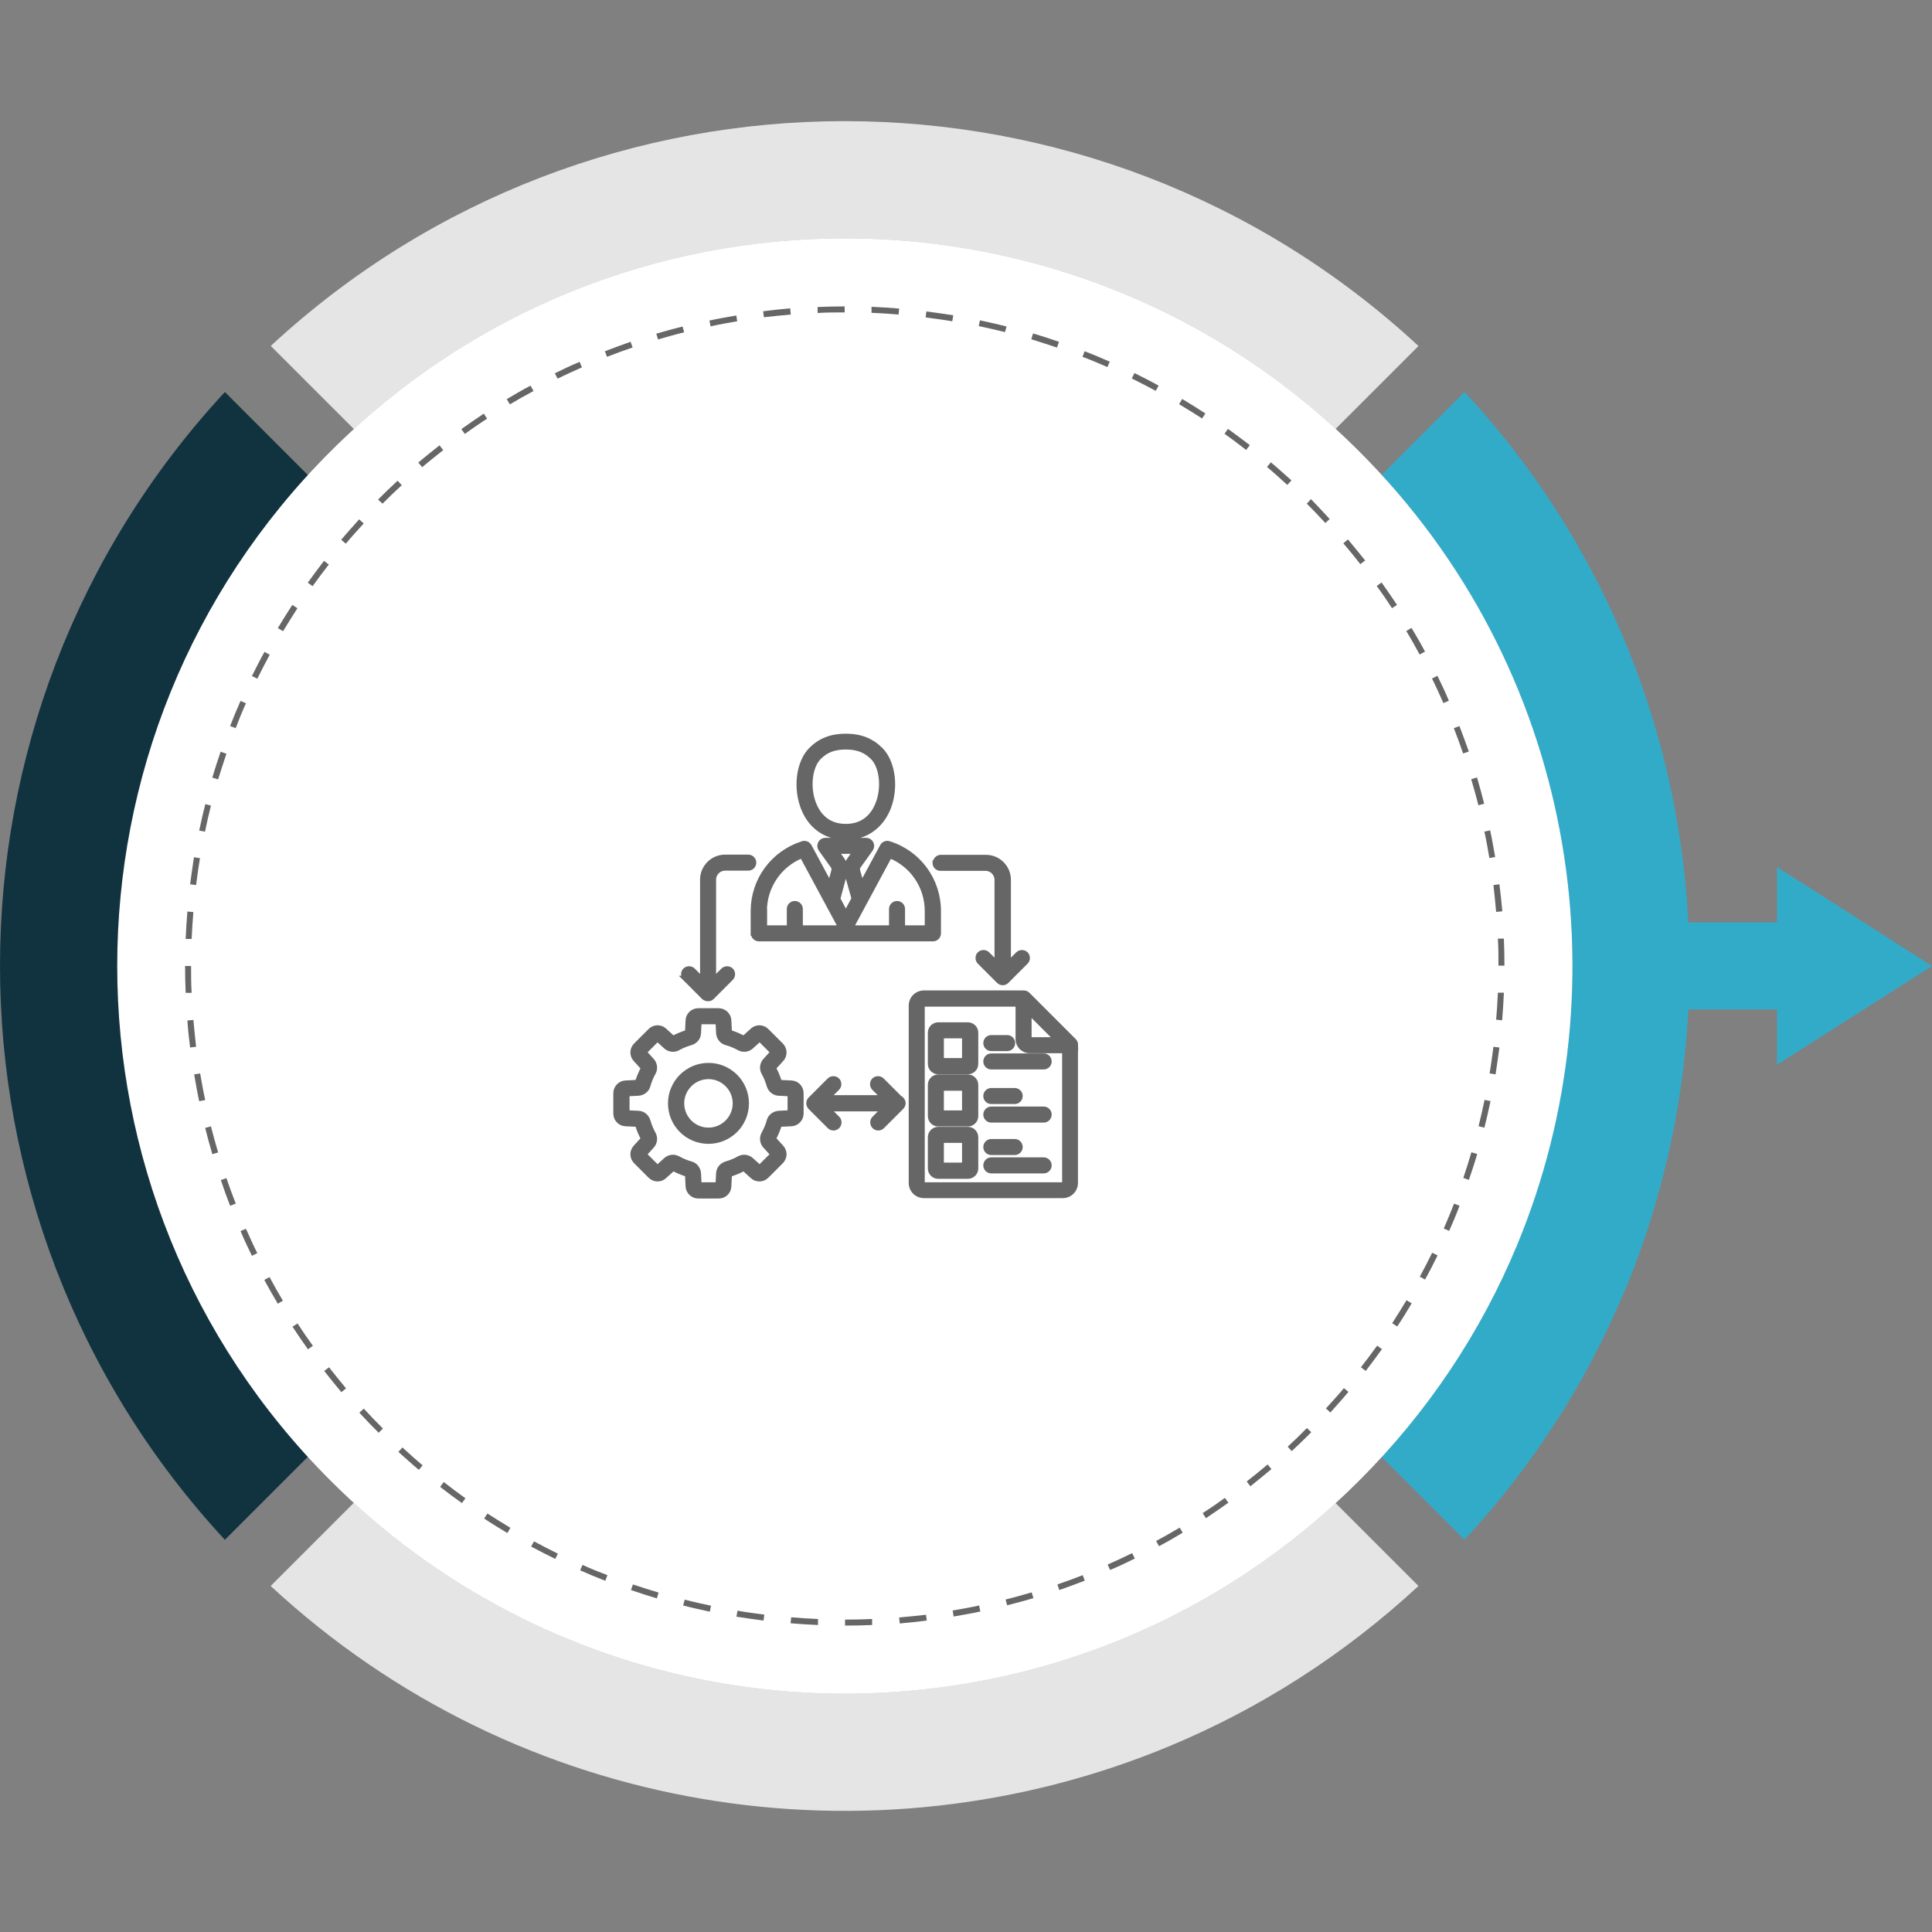 <svg xmlns="http://www.w3.org/2000/svg" id="Layer_1" width="100" height="100" viewBox="0 0 100 100"><rect x="0" y="0" width="100" height="100" fill="#808080" stroke="none"/><polygon points="87.18 47.74 87.18 52.25 91.98 52.25 91.98 55.11 100 50 91.98 44.88 91.98 47.74 87.18 47.74" style="fill: #32abc9;"></polygon><path d="M84.1,66.81c6.39-15.38,3.63-33.66-8.29-46.52l-29.71,29.71,29.7,29.7c3.6-3.88,6.36-8.25,8.29-12.89Z" style="fill: #32abc9;"></path><path d="M11.64,20.29c-15.52,16.74-15.52,42.67,0,59.41l29.7-29.7L11.64,20.29Z" style="fill: #113340;"></path><path d="M14.02,17.91l29.7,29.7,29.7-29.7c-16.74-15.52-42.67-15.52-59.41,0Z" style="fill: #e5e5e5;"></path><path d="M43.72,52.38l-29.71,29.71c12.86,11.92,31.14,14.69,46.52,8.29,4.64-1.93,9.01-4.7,12.89-8.29l-29.7-29.7Z" style="fill: #e5e5e5;"></path><g style="opacity: .2;"><path d="M17.1,23.37c14.71-14.71,38.55-14.71,53.26,0s14.71,38.55,0,53.26c-11.11,11.11-27.45,13.83-41.11,8.15-4.42-1.84-8.55-4.55-12.15-8.15-3.59-3.59-6.31-7.73-8.15-12.15-5.68-13.66-2.97-29.99,8.15-41.11Z"></path></g><path d="M17.1,76.63c-14.71-14.71-14.71-38.55,0-53.26,14.71-14.71,38.55-14.71,53.26,0,11.11,11.11,13.83,27.45,8.15,41.11-1.84,4.42-4.55,8.55-8.15,12.15-3.59,3.59-7.73,6.31-12.15,8.15-13.66,5.68-29.99,2.97-41.11-8.15Z" style="fill: #fff;"></path><path d="M77.87,49.98h-.31c0-.46,0-.93-.03-1.4h.31c.02.46.03.93.03,1.4ZM77.84,51.4c-.02.47-.05.94-.09,1.41l-.31-.03c.04-.46.07-.93.09-1.4h.31ZM77.75,47.17l-.31.03c-.04-.46-.09-.93-.14-1.39l.31-.04c.06.47.11.94.15,1.4ZM77.61,54.21c-.06.46-.13.93-.2,1.4l-.31-.05c.08-.46.14-.92.2-1.38l.31.04ZM77.4,44.36l-.31.05c-.08-.46-.16-.92-.26-1.37l.3-.06c.1.46.18.92.26,1.39ZM77.15,56.99c-.1.46-.2.92-.32,1.38l-.3-.08c.11-.45.22-.91.31-1.36l.3.06ZM76.82,41.6l-.3.08c-.11-.45-.24-.9-.37-1.35l.3-.09c.13.45.26.91.37,1.36ZM76.46,59.73c-.13.45-.28.9-.43,1.34l-.29-.1c.15-.44.29-.89.42-1.33l.3.09ZM76.02,38.9l-.29.1c-.15-.44-.31-.88-.48-1.31l.29-.11c.17.44.33.88.49,1.33ZM75.55,62.4c-.09.24-.19.49-.29.73-.08.19-.16.38-.25.58l-.28-.12c.08-.19.16-.38.24-.57.1-.24.2-.48.29-.72l.29.11ZM74.99,36.27l-.28.12c-.19-.42-.38-.85-.59-1.27l.28-.14c.21.42.41.85.59,1.28ZM74.41,64.98c-.21.42-.42.84-.65,1.25l-.27-.15c.22-.41.44-.83.64-1.24l.28.14ZM73.75,33.73l-.27.15c-.22-.41-.45-.82-.69-1.22l.27-.16c.24.4.48.81.7,1.23ZM73.07,67.46c-.24.4-.49.81-.75,1.2l-.26-.17c.25-.39.5-.79.74-1.19l.27.16ZM72.31,31.31l-.26.17c-.25-.39-.52-.78-.79-1.15l.25-.18c.27.38.54.77.8,1.16ZM71.53,69.83c-.27.38-.56.76-.84,1.13l-.25-.19c.29-.37.57-.74.84-1.12l.25.18ZM70.66,29.01l-.25.19c-.29-.37-.58-.73-.88-1.08l.24-.2c.3.36.6.73.89,1.09ZM69.79,72.05c-.3.36-.62.71-.93,1.06l-.23-.21c.31-.34.63-.69.93-1.05l.24.2ZM68.83,26.86l-.23.21c-.31-.34-.63-.67-.96-1l.21-.23h.01c.33.34.65.68.96,1.02ZM67.88,74.13h-.01c-.33.34-.67.66-1.01.98l-.21-.23c.34-.31.67-.63.99-.96h.01s.22.21.22.21ZM66.84,24.87l-.21.23c-.34-.31-.69-.63-1.05-.93l.2-.24c.36.3.71.62,1.06.93ZM65.81,76.04c-.36.3-.73.6-1.09.89l-.19-.25c.37-.29.73-.58,1.08-.88l.2.24ZM64.69,23.04l-.19.25c-.37-.29-.74-.57-1.12-.84l.18-.25c.38.27.76.56,1.13.84ZM63.58,77.78c-.38.27-.77.54-1.16.8l-.17-.26c.39-.25.78-.52,1.15-.79l.18.25ZM62.39,21.4l-.17.26c-.39-.25-.79-.5-1.19-.74l.16-.27c.4.24.8.49,1.2.75ZM61.22,79.33c-.4.24-.81.48-1.23.7l-.15-.27c.41-.22.82-.45,1.22-.69l.16.27ZM59.97,19.96l-.15.27c-.41-.22-.83-.44-1.24-.64l.14-.28c.42.21.84.42,1.25.65ZM58.74,80.67c-.42.21-.85.41-1.28.59l-.13-.28c.43-.19.85-.38,1.27-.59l.14.28ZM57.44,18.72l-.12.28c-.43-.19-.86-.37-1.29-.53l.11-.29c.44.17.87.35,1.3.54ZM56.16,81.81c-.44.17-.88.33-1.33.49l-.1-.29c.44-.15.88-.31,1.31-.48l.11.29ZM54.81,17.7l-.1.29c-.44-.15-.89-.29-1.33-.43l.09-.3c.45.13.9.28,1.34.43ZM53.49,82.72c-.45.13-.91.26-1.36.37l-.08-.3c.45-.11.9-.24,1.35-.37l.09.3ZM52.1,16.89l-.08.3c-.45-.11-.91-.22-1.36-.31l.06-.3c.46.1.92.2,1.38.32ZM50.75,83.41c-.46.1-.93.18-1.39.26l-.05-.31c.46-.08.92-.16,1.37-.26l.06.3ZM49.34,16.32l-.05.31c-.46-.08-.92-.14-1.38-.2l.04-.31c.47.06.94.13,1.4.2ZM47.97,83.88c-.46.06-.94.11-1.4.15l-.03-.31c.46-.04.93-.09,1.39-.14l.04.31ZM46.54,15.97l-.03.31c-.46-.04-.93-.07-1.4-.09v-.31c.48.02.95.05,1.42.09ZM45.15,84.11c-.47.02-.94.03-1.41.03v-.31c.46,0,.94-.01,1.4-.03v.31ZM43.72,16.17c-.46,0-.93,0-1.4.03v-.31c.46-.02.93-.03,1.4-.03v.31ZM42.34,83.8v.31c-.48-.02-.95-.05-1.42-.09l.03-.31c.46.04.93.07,1.4.09ZM40.93,16.28c-.46.04-.93.09-1.39.14l-.04-.31c.46-.06.94-.11,1.4-.15l.03.31ZM39.56,83.57l-.04.31c-.47-.06-.94-.13-1.4-.2l.05-.31c.46.08.92.14,1.38.2ZM38.15,16.63c-.46.08-.92.16-1.37.26l-.06-.3c.46-.1.93-.18,1.39-.26l.05.31ZM36.8,83.12l-.06.3c-.46-.1-.92-.2-1.38-.32l.08-.3c.45.11.91.22,1.36.31ZM35.41,17.2c-.45.11-.9.24-1.35.37l-.09-.3c.45-.13.91-.26,1.36-.37l.08.3ZM34.09,82.43l-.09.3c-.45-.13-.9-.28-1.34-.43l.1-.29c.44.15.89.29,1.33.42ZM32.73,17.99c-.44.15-.88.31-1.31.48l-.11-.29c.44-.17.88-.33,1.33-.49l.1.29ZM31.44,81.53l-.11.29c-.44-.17-.88-.35-1.3-.54l.12-.28c.42.19.86.37,1.29.53ZM30.13,19.01c-.42.19-.85.38-1.27.59l-.14-.28c.42-.21.85-.41,1.28-.59l.12.28ZM28.88,80.41l-.14.28c-.42-.21-.84-.42-1.25-.64l.15-.27c.41.22.83.44,1.24.64ZM27.61,20.24c-.41.22-.82.45-1.22.69l-.16-.27c.4-.24.81-.48,1.23-.7l.15.27ZM26.42,79.08l-.16.27c-.4-.24-.81-.49-1.2-.75l.17-.26c.39.25.79.5,1.19.74ZM25.21,21.67c-.39.25-.78.52-1.15.79l-.18-.25c.38-.27.77-.54,1.16-.8l.17.26ZM24.09,77.55l-.18.25c-.38-.27-.76-.55-1.13-.84l.19-.25c.37.29.74.57,1.12.84ZM22.94,23.3c-.37.29-.73.58-1.09.88l-.2-.24c.36-.3.73-.6,1.1-.89l.19.25ZM21.88,75.84l-.2.24c-.36-.3-.71-.62-1.06-.93l.21-.23c.34.31.69.63,1.05.93ZM20.8,25.11c-.34.31-.68.64-1,.96l-.23-.21h0c.33-.34.67-.66,1.01-.98l.21.23ZM19.82,73.94l-.22.22-.02-.02c-.33-.33-.66-.67-.98-1.02l.23-.21c.31.34.64.68.97,1.01l.02.02ZM18.83,27.09c-.31.34-.63.69-.93,1.05l-.24-.2c.3-.36.62-.71.93-1.06l.23.21ZM17.91,71.86l-.24.2c-.3-.36-.6-.73-.89-1.1l.25-.19c.29.37.58.73.88,1.09ZM17.02,29.22c-.29.37-.57.74-.84,1.12l-.25-.18c.27-.38.56-.76.84-1.13l.25.19ZM16.19,69.66l-.25.18c-.27-.38-.54-.77-.8-1.17l.26-.17c.25.39.52.78.79,1.15ZM15.39,31.49c-.25.39-.5.79-.74,1.18l-.27-.16c.24-.4.49-.8.75-1.2l.26.17ZM14.65,67.32l-.27.16c-.24-.4-.48-.82-.7-1.23l.27-.15c.22.41.45.82.69,1.22ZM13.96,33.89c-.22.41-.44.83-.64,1.24l-.28-.14c.21-.42.42-.84.65-1.25l.27.15ZM13.32,64.86l-.28.14c-.21-.42-.41-.85-.59-1.28l.28-.12c.19.42.38.85.59,1.27ZM12.73,36.4c-.19.42-.37.86-.53,1.29l-.29-.11c.17-.44.35-.87.54-1.3l.28.12ZM12.2,62.3l-.29.11c-.17-.44-.33-.88-.48-1.33l.29-.1c.15.44.31.88.48,1.31ZM11.72,39.01c-.15.44-.29.89-.43,1.33l-.3-.09c.13-.45.28-.9.43-1.34l.29.1ZM11.29,59.65l-.3.09c-.13-.45-.26-.91-.37-1.36l.3-.08c.11.45.24.9.37,1.35ZM10.92,41.69c-.11.45-.22.91-.31,1.36l-.3-.06c.1-.46.2-.92.32-1.37l.3.08ZM10.61,56.94l-.3.06c-.1-.46-.18-.93-.26-1.39l.31-.05c.08.46.16.92.26,1.37ZM10.35,44.43c-.08.46-.14.92-.2,1.38l-.31-.04c.06-.46.13-.93.2-1.4l.31.05ZM10.15,54.18l-.31.04c-.06-.46-.11-.94-.14-1.4l.31-.03c.04.46.09.93.14,1.39ZM10.01,47.2c-.04.46-.07.93-.09,1.4h-.31c.02-.48.05-.95.09-1.42l.31.03ZM9.92,51.39h-.31c-.02-.45-.03-.93-.03-1.39h.31s0,0,0,0c0,.47,0,.93.03,1.4Z" style="fill: #666;"></path><path d="M46.66,56.89c.05.05.09.13.09.21s-.03.15-.09.21l-.99.99c-.06.06-.13.09-.21.09s-.15-.03-.21-.09c-.11-.11-.11-.3,0-.41l.49-.49h-2.88l.49.49c.11.11.11.3,0,.41-.06.06-.13.09-.21.09s-.15-.03-.21-.09l-.99-.99c-.11-.11-.11-.3,0-.41l.99-.99c.11-.11.3-.11.41,0,.11.11.11.3,0,.41l-.49.49h2.88l-.49-.49c-.11-.11-.11-.3,0-.41.11-.11.3-.11.41,0l.99.99h0ZM35.46,50.63c-.11-.11-.11-.3,0-.41.11-.11.3-.11.41,0l.49.49v-5.18c0-.64.52-1.17,1.17-1.17h1.2c.16,0,.29.13.29.29s-.13.29-.29.29h-1.2c-.32,0-.59.26-.59.59v5.18l.49-.49c.11-.11.3-.11.41,0,.11.11.11.3,0,.41l-.99.99c-.06.06-.13.08-.21.08s-.15-.03-.21-.08l-.99-.99h0ZM48.41,44.66c0-.16.13-.29.29-.29h2.33c.64,0,1.17.52,1.17,1.17v4.33l.49-.49c.11-.11.3-.11.41,0,.11.11.11.3,0,.41l-.99.99c-.06.06-.13.09-.21.09s-.15-.03-.21-.09l-.99-.99c-.11-.11-.11-.3,0-.41.11-.11.3-.11.41,0l.49.49v-4.33c0-.32-.26-.59-.59-.59h-2.33c-.16,0-.29-.13-.29-.29h0ZM42.38,39.21c.37-.38.79-.54,1.4-.54s1.03.17,1.4.54c.48.49.59,1.61.24,2.44-.21.51-.67,1.12-1.64,1.12s-1.43-.61-1.64-1.12c-.35-.83-.24-1.95.24-2.44h0ZM43.78,43.35c.99,0,1.78-.54,2.18-1.47.44-1.06.28-2.41-.37-3.07-.48-.48-1.05-.71-1.81-.71s-1.34.23-1.81.71c-.65.66-.81,2.01-.37,3.07.39.94,1.19,1.47,2.18,1.47h0ZM39.57,47.16c0-1.27.77-2.4,1.94-2.87l2.01,3.73h-2.09v-.97c0-.16-.13-.29-.29-.29s-.29.13-.29.29v.97h-1.27v-.86h0ZM43.59,44.49c.16.22.2.48.13.74l-.35,1.29.41.77.42-.78-.36-1.28c-.07-.26-.03-.52.13-.74l.3-.42h-.98l.3.42h0ZM46.05,44.29c1.17.47,1.94,1.59,1.94,2.87v.86h-1.27v-.97c0-.16-.13-.29-.29-.29s-.29.13-.29.29v.97h-2.09l2.01-3.73h0ZM38.99,48.31c0,.16.13.29.29.29h9.01c.16,0,.29-.13.29-.29v-1.15c0-1.61-1.03-3.02-2.57-3.5-.13-.04-.28.02-.34.14l-1.07,1.98-.2-.7c-.03-.09-.01-.17.04-.25l.63-.88c.06-.09.07-.2.02-.3-.05-.1-.15-.16-.26-.16h-2.11c-.11,0-.21.06-.26.16-.05.1-.04.21.02.3l.63.88c.05.08.07.16.04.25l-.19.71-1.07-1.99c-.07-.12-.21-.18-.34-.14-1.54.49-2.57,1.89-2.57,3.5v1.15h0ZM51.02,53.99c0-.16.13-.29.29-.29h.82c.16,0,.29.13.29.29s-.13.29-.29.29h-.82c-.16,0-.29-.13-.29-.29h0ZM51.02,54.94c0-.16.13-.29.29-.29h2.71c.16,0,.29.13.29.29s-.13.29-.29.29h-2.71c-.16,0-.29-.13-.29-.29h0ZM49.92,60.3h-1.19v-1.27h1.19v1.27h0ZM50.1,58.45h-1.54c-.22,0-.41.18-.41.41v1.62c0,.22.18.41.41.41h1.54c.22,0,.41-.18.41-.41v-1.62c0-.22-.18-.41-.41-.41h0ZM51.02,56.73c0-.16.13-.29.29-.29h1.21c.16,0,.29.13.29.29s-.13.29-.29.29h-1.21c-.16,0-.29-.13-.29-.29h0ZM54.31,57.69c0,.16-.13.29-.29.29h-2.71c-.16,0-.29-.13-.29-.29s.13-.29.29-.29h2.71c.16,0,.29.13.29.29h0ZM49.92,57.6h-1.19v-1.27h1.19v1.27h0ZM50.1,55.74h-1.54c-.22,0-.41.18-.41.41v1.62c0,.22.18.41.41.41h1.54c.22,0,.41-.18.41-.41v-1.62c0-.22-.18-.41-.41-.41h0ZM51.02,59.37c0-.16.13-.29.29-.29h1.21c.16,0,.29.13.29.29s-.13.29-.29.29h-1.21c-.16,0-.29-.13-.29-.29h0ZM54.31,60.32c0,.16-.13.29-.29.29h-2.71c-.16,0-.29-.13-.29-.29s.13-.29.29-.29h2.71c.16,0,.29.13.29.29h0ZM49.92,54.89h-1.19v-1.27h1.19v1.27h0ZM50.1,53.04h-1.54c-.22,0-.41.18-.41.41v1.62c0,.22.18.41.41.41h1.54c.22,0,.41-.18.41-.41v-1.62c0-.22-.18-.41-.41-.41h0ZM55.02,61.32s.08-.04.08-.08v-6.85h-1.8c-.34,0-.61-.27-.61-.61v-1.8h-4.87s-.08.04-.08.08v9.18s.04.08.08.08h7.19ZM53.27,52.39l1.42,1.42h-1.39s-.03-.02-.03-.03v-1.39h0ZM55.68,54.09c0-.08-.03-.15-.08-.21l-2.41-2.41c-.06-.06-.13-.08-.21-.08h0s-5.16,0-5.16,0c-.37,0-.66.3-.66.66v9.18c0,.37.3.66.66.66h7.19c.37,0,.66-.3.66-.66v-7.15h0ZM36.67,58.49c-.76,0-1.38-.62-1.38-1.38s.62-1.38,1.38-1.38,1.38.62,1.38,1.38-.62,1.38-1.38,1.38h0ZM36.67,55.14c-1.08,0-1.97.88-1.97,1.97s.88,1.97,1.97,1.97,1.97-.88,1.97-1.97-.88-1.97-1.97-1.97h0ZM40.89,57.59v-.97l-.59-.03c-.23-.01-.42-.17-.49-.39-.07-.24-.16-.47-.28-.68-.11-.2-.08-.45.07-.62l.4-.44-.68-.68-.44.4c-.17.15-.42.18-.62.07-.22-.12-.45-.22-.68-.28-.22-.06-.37-.26-.39-.49l-.03-.59h-.97l-.03.59c-.01.23-.17.42-.39.49-.24.07-.47.16-.68.28-.2.11-.45.08-.62-.07l-.44-.4-.68.68.4.44c.15.17.18.42.07.62-.12.22-.22.45-.28.68-.06.22-.26.37-.49.39l-.59.03v.97l.59.03c.23.01.42.17.49.39.07.24.16.47.28.68.11.2.08.45-.07.62l-.4.44.68.68.44-.4c.17-.15.42-.18.62-.07.22.12.45.22.68.28.22.06.37.26.39.49l.03.59h.97l.03-.59c.01-.23.17-.42.39-.49.24-.07.47-.16.68-.28.2-.11.45-.08.62.07l.44.4.68-.68-.4-.44c-.15-.17-.18-.42-.07-.62.12-.22.22-.45.28-.68.06-.22.26-.37.49-.39l.59-.03h0ZM40.96,56.05l-.61-.03c-.08-.26-.18-.51-.31-.74l.41-.45c.19-.21.18-.53-.02-.73l-.75-.75c-.2-.2-.52-.21-.73-.02l-.45.41c-.24-.13-.48-.23-.74-.31l-.03-.61c-.01-.28-.25-.51-.53-.51h-1.06c-.28,0-.52.22-.53.51l-.03.61c-.26.08-.51.18-.74.31l-.45-.41c-.21-.19-.53-.18-.73.02l-.75.75c-.2.2-.21.52-.02.73l.41.45c-.13.24-.23.49-.31.74l-.61.03c-.28.01-.51.25-.51.53v1.06c0,.28.22.52.51.53l.61.03c.08.26.18.51.31.74l-.41.45c-.19.21-.18.53.02.73l.75.75c.2.2.52.21.73.02l.45-.41c.24.13.49.23.74.31l.03.61c.01.28.25.51.53.51h1.06c.29,0,.52-.22.53-.51l.03-.61c.26-.08.51-.18.74-.31l.45.41c.21.19.53.18.73-.02l.75-.75c.2-.2.21-.52.02-.73l-.41-.45c.13-.24.23-.49.31-.74l.61-.03c.28-.01.51-.25.51-.53v-1.06c0-.28-.22-.52-.51-.53Z" style="fill: #666; fill-rule: evenodd; stroke: #666; stroke-miterlimit: 10; stroke-width: .25px;"></path></svg>